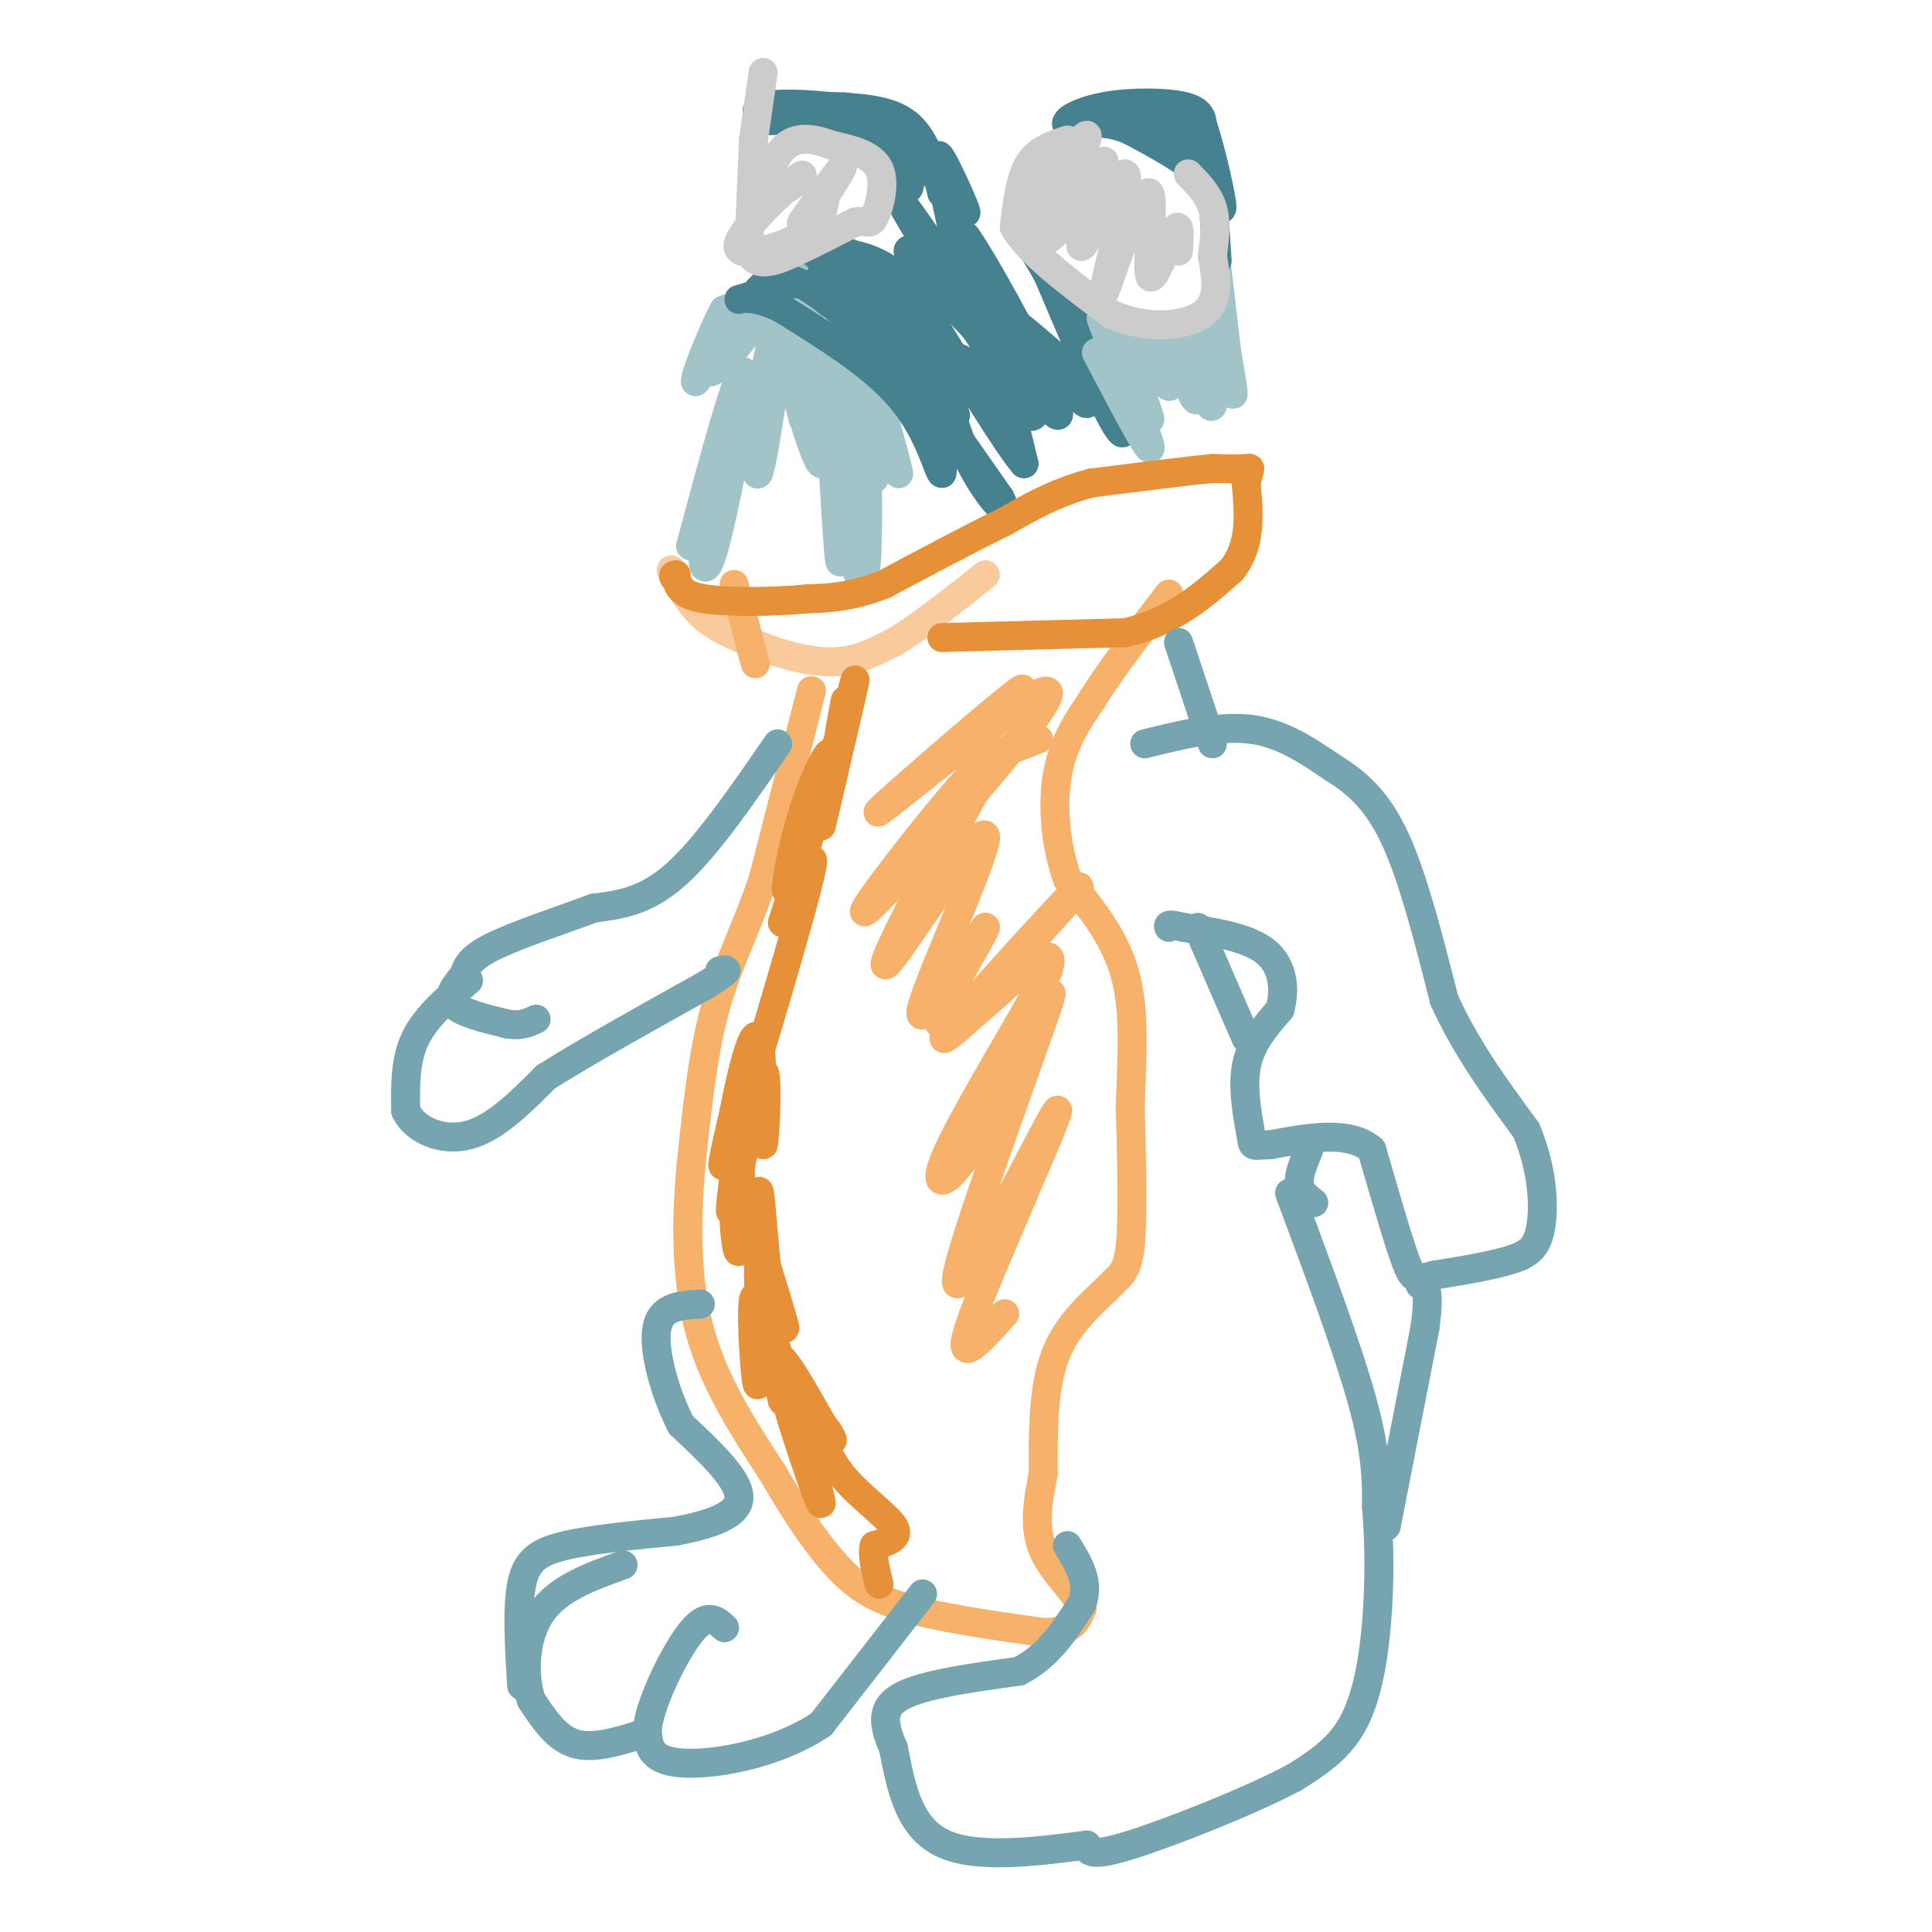 <svg viewBox='0 0 400 400' version='1.1' xmlns='http://www.w3.org/2000/svg' xmlns:xlink='http://www.w3.org/1999/xlink'><g fill='none' stroke='#a2c4c9' stroke-width='6' stroke-linecap='round' stroke-linejoin='round'><path d='M156,64c0.000,0.000 -12.000,15.000 -12,15'/><path d='M144,79c-0.093,-2.129 5.676,-14.952 6,-15c0.324,-0.048 -4.797,12.679 -3,13c1.797,0.321 10.514,-11.766 14,-16c3.486,-4.234 1.743,-0.617 0,3'/><path d='M161,64c-1.714,8.976 -6.000,29.917 -7,31c-1.000,1.083 1.286,-17.690 0,-18c-1.286,-0.310 -6.143,17.845 -11,36'/><path d='M143,113c1.973,-2.112 12.405,-25.391 14,-30c1.595,-4.609 -5.648,9.451 -9,20c-3.352,10.549 -2.815,17.585 -1,13c1.815,-4.585 4.907,-20.793 8,-37'/><path d='M155,79c1.372,0.770 0.801,21.196 2,19c1.199,-2.196 4.169,-27.014 6,-31c1.831,-3.986 2.523,12.861 3,18c0.477,5.139 0.738,-1.431 1,-8'/><path d='M167,77c0.049,-8.392 -0.327,-25.373 0,-21c0.327,4.373 1.357,30.100 2,35c0.643,4.900 0.898,-11.029 1,-16c0.102,-4.971 0.051,1.014 0,7'/><path d='M170,82c0.321,5.155 1.125,14.542 0,14c-1.125,-0.542 -4.179,-11.012 -5,-14c-0.821,-2.988 0.589,1.506 2,6'/><path d='M167,88c0.488,-0.202 0.708,-3.708 2,-3c1.292,0.708 3.655,5.631 4,5c0.345,-0.631 -1.327,-6.815 -3,-13'/><path d='M170,77c-0.405,1.619 0.083,12.167 0,13c-0.083,0.833 -0.738,-8.048 0,-8c0.738,0.048 2.869,9.024 5,18'/><path d='M175,100c0.515,-4.967 -0.697,-26.383 -1,-22c-0.303,4.383 0.303,34.565 0,38c-0.303,3.435 -1.515,-19.876 -2,-28c-0.485,-8.124 -0.242,-1.062 0,6'/><path d='M172,94c1.607,9.488 5.625,30.208 7,25c1.375,-5.208 0.107,-36.345 0,-44c-0.107,-7.655 0.946,8.173 2,24'/><path d='M181,99c-1.557,-5.027 -6.448,-29.595 -5,-29c1.448,0.595 9.236,26.352 10,28c0.764,1.648 -5.496,-20.815 -8,-29c-2.504,-8.185 -1.252,-2.093 0,4'/><path d='M178,73c1.500,2.500 5.250,6.750 9,11'/></g>
<g fill='none' stroke='#45818e' stroke-width='6' stroke-linecap='round' stroke-linejoin='round'><path d='M157,60c2.156,-2.200 4.311,-4.400 11,0c6.689,4.400 17.911,15.400 19,16c1.089,0.600 -7.956,-9.200 -17,-19'/><path d='M170,57c0.110,-1.373 8.885,4.694 15,12c6.115,7.306 9.569,15.852 8,15c-1.569,-0.852 -8.163,-11.100 -10,-15c-1.837,-3.900 1.081,-1.450 4,1'/><path d='M187,70c2.400,2.111 6.400,6.889 8,12c1.600,5.111 0.800,10.556 0,16'/><path d='M195,98c-0.667,0.000 -2.333,-8.000 -8,-15c-5.667,-7.000 -15.333,-13.000 -25,-19'/><path d='M162,64c-6.289,-3.267 -9.511,-1.933 -9,-2c0.511,-0.067 4.756,-1.533 9,-3'/><path d='M162,59c3.178,-0.511 6.622,-0.289 10,2c3.378,2.289 6.689,6.644 10,11'/><path d='M169,49c0.000,0.000 28.000,14.000 28,14'/><path d='M197,63c6.622,5.511 9.178,12.289 11,18c1.822,5.711 2.911,10.356 4,15'/><path d='M212,96c-3.167,-3.500 -13.083,-19.750 -23,-36'/><path d='M189,60c-7.000,-7.333 -13.000,-7.667 -19,-8'/><path d='M168,52c8.062,6.713 16.124,13.426 22,21c5.876,7.574 9.565,16.010 7,12c-2.565,-4.010 -11.383,-20.464 -16,-27c-4.617,-6.536 -5.033,-3.153 0,6c5.033,9.153 15.517,24.077 26,39'/><path d='M207,103c2.858,5.517 -2.997,-0.191 -7,-9c-4.003,-8.809 -6.155,-20.718 -2,-20c4.155,0.718 14.616,14.062 16,12c1.384,-2.062 -6.308,-19.531 -14,-37'/><path d='M200,49c4.048,5.310 21.167,37.083 19,37c-2.167,-0.083 -23.619,-32.024 -30,-41c-6.381,-8.976 2.310,5.012 11,19'/><path d='M200,64c7.526,9.169 20.843,22.592 16,18c-4.843,-4.592 -27.844,-27.200 -28,-30c-0.156,-2.800 22.535,14.208 34,25c11.465,10.792 11.704,15.369 9,11c-2.704,-4.369 -8.352,-17.685 -14,-31'/><path d='M217,57c-4.488,-8.179 -8.708,-13.125 -4,-7c4.708,6.125 18.345,23.321 22,29c3.655,5.679 -2.673,-0.161 -9,-6'/></g>
<g fill='none' stroke='#a2c4c9' stroke-width='6' stroke-linecap='round' stroke-linejoin='round'><path d='M227,73c6.060,11.577 12.119,23.155 11,19c-1.119,-4.155 -9.417,-24.042 -10,-26c-0.583,-1.958 6.548,14.012 9,19c2.452,4.988 0.226,-1.006 -2,-7'/><path d='M235,78c-1.042,-4.582 -2.647,-12.537 -1,-11c1.647,1.537 6.544,12.567 8,13c1.456,0.433 -0.531,-9.729 0,-10c0.531,-0.271 3.580,9.351 5,12c1.420,2.649 1.210,-1.676 1,-6'/><path d='M248,76c-0.332,-2.577 -1.664,-6.019 -1,-3c0.664,3.019 3.322,12.500 4,11c0.678,-1.500 -0.625,-13.981 0,-15c0.625,-1.019 3.179,9.423 4,12c0.821,2.577 -0.089,-2.712 -1,-8'/><path d='M254,73c-0.500,-4.167 -1.250,-10.583 -2,-17'/></g>
<g fill='none' stroke='#45818e' stroke-width='6' stroke-linecap='round' stroke-linejoin='round'><path d='M252,54c0.000,0.000 -1.000,-15.000 -1,-15'/><path d='M251,39c-3.000,-4.500 -10.000,-8.250 -17,-12'/><path d='M234,27c-5.000,-2.167 -9.000,-1.583 -13,-1'/><path d='M221,26c-1.107,-1.012 2.625,-3.042 8,-4c5.375,-0.958 12.393,-0.845 16,0c3.607,0.845 3.804,2.423 4,4'/><path d='M249,26c1.733,4.978 4.067,15.422 4,17c-0.067,1.578 -2.533,-5.711 -5,-13'/><path d='M248,30c-4.378,-2.644 -12.822,-2.756 -14,-3c-1.178,-0.244 4.911,-0.622 11,-1'/><path d='M194,37c-1.583,-4.750 -3.167,-9.500 -7,-12c-3.833,-2.500 -9.917,-2.750 -16,-3'/><path d='M171,22c-5.378,-0.600 -10.822,-0.600 -13,0c-2.178,0.600 -1.089,1.800 0,3'/><path d='M158,25c3.200,0.111 11.200,-1.111 17,1c5.800,2.111 9.400,7.556 13,13'/><path d='M188,39c1.345,-0.643 -1.792,-8.750 -6,-13c-4.208,-4.250 -9.488,-4.643 -8,-3c1.488,1.643 9.744,5.321 18,9'/><path d='M192,32c3.000,1.500 1.500,0.750 0,0'/><path d='M195,40c-0.714,-2.946 -1.429,-5.893 0,-4c1.429,1.893 5.000,8.625 5,8c0.000,-0.625 -3.571,-8.607 -5,-11c-1.429,-2.393 -0.714,0.804 0,4'/><path d='M195,37c0.833,4.500 2.917,13.750 5,23'/><path d='M200,57c2.899,6.976 5.798,13.952 6,14c0.202,0.048 -2.292,-6.833 1,-5c3.292,1.833 12.369,12.381 16,16c3.631,3.619 1.815,0.310 0,-3'/><path d='M223,79c0.000,-0.500 0.000,-0.250 0,0'/></g>
<g fill='none' stroke='#f9cb9c' stroke-width='6' stroke-linecap='round' stroke-linejoin='round'><path d='M139,118c1.917,3.667 3.833,7.333 7,10c3.167,2.667 7.583,4.333 12,6'/><path d='M158,134c4.667,1.778 10.333,3.222 15,3c4.667,-0.222 8.333,-2.111 12,-4'/><path d='M185,133c5.167,-3.000 12.083,-8.500 19,-14'/></g>
<g fill='none' stroke='#f6b26b' stroke-width='6' stroke-linecap='round' stroke-linejoin='round'><path d='M152,121c0.000,0.000 4.000,15.000 4,15'/><path d='M156,136c0.667,2.500 0.333,1.250 0,0'/><path d='M168,143c0.000,0.000 -10.000,39.000 -10,39'/><path d='M158,182c-3.556,10.600 -7.444,17.600 -10,27c-2.556,9.400 -3.778,21.200 -5,33'/><path d='M143,242c-1.000,11.400 -1.000,23.400 2,34c3.000,10.600 9.000,19.800 15,29'/><path d='M160,305c5.089,8.867 10.311,16.533 15,21c4.689,4.467 8.844,5.733 13,7'/><path d='M188,333c6.833,2.000 17.417,3.500 28,5'/><path d='M216,338c6.000,0.000 7.000,-2.500 8,-5'/><path d='M224,333c-0.533,-2.733 -5.867,-7.067 -8,-12c-2.133,-4.933 -1.067,-10.467 0,-16'/><path d='M216,305c-0.044,-6.933 -0.156,-16.267 2,-23c2.156,-6.733 6.578,-10.867 11,-15'/><path d='M229,267c2.822,-3.044 4.378,-3.156 5,-9c0.622,-5.844 0.311,-17.422 0,-29'/><path d='M234,229c0.311,-9.622 1.089,-19.178 -1,-27c-2.089,-7.822 -7.044,-13.911 -12,-20'/><path d='M221,182c-2.622,-7.333 -3.178,-15.667 -2,-22c1.178,-6.333 4.089,-10.667 7,-15'/><path d='M226,145c3.833,-6.167 9.917,-14.083 16,-22'/></g>
<g fill='none' stroke='#e69138' stroke-width='6' stroke-linecap='round' stroke-linejoin='round'><path d='M195,132c0.000,0.000 38.000,-1.000 38,-1'/><path d='M233,131c10.000,-2.333 16.000,-7.667 22,-13'/><path d='M255,118c4.167,-5.167 3.583,-11.583 3,-18'/><path d='M258,100c0.778,-3.467 1.222,-3.133 0,-3c-1.222,0.133 -4.111,0.067 -7,0'/><path d='M251,97c-5.333,0.500 -15.167,1.750 -25,3'/><path d='M226,100c-7.167,1.833 -12.583,4.917 -18,8'/><path d='M208,108c-7.167,3.500 -16.083,8.250 -25,13'/><path d='M183,121c-6.833,2.667 -11.417,2.833 -16,3'/><path d='M167,124c-6.889,0.644 -16.111,0.756 -21,0c-4.889,-0.756 -5.444,-2.378 -6,-4'/><path d='M140,120c-1.000,-0.833 -0.500,-0.917 0,-1'/><path d='M175,145c-0.911,4.844 -1.822,9.689 -1,7c0.822,-2.689 3.378,-12.911 3,-11c-0.378,1.911 -3.689,15.956 -7,30'/><path d='M170,171c0.428,-1.691 4.999,-20.917 4,-19c-0.999,1.917 -7.567,24.978 -10,31c-2.433,6.022 -0.732,-4.994 2,-14c2.732,-9.006 6.495,-16.002 6,-12c-0.495,4.002 -5.247,19.001 -10,34'/><path d='M162,191c0.762,-0.560 7.667,-18.958 6,-11c-1.667,7.958 -11.905,42.274 -16,55c-4.095,12.726 -2.048,3.863 0,-5'/><path d='M152,230c1.097,-5.865 3.841,-18.027 5,-15c1.159,3.027 0.733,21.244 1,22c0.267,0.756 1.226,-15.950 0,-15c-1.226,0.950 -4.636,19.557 -6,26c-1.364,6.443 -0.682,0.721 0,-5'/><path d='M152,243c0.185,-4.334 0.649,-12.670 1,-8c0.351,4.670 0.589,22.344 0,24c-0.589,1.656 -2.005,-12.708 0,-11c2.005,1.708 7.430,19.488 9,25c1.570,5.512 -0.715,-1.244 -3,-8'/><path d='M159,265c-0.952,-7.729 -1.833,-23.051 -2,-17c-0.167,6.051 0.378,33.475 0,38c-0.378,4.525 -1.679,-13.850 -1,-17c0.679,-3.150 3.340,8.925 6,21'/><path d='M162,290c-0.884,-3.973 -6.093,-24.405 -4,-19c2.093,5.405 11.486,36.648 12,40c0.514,3.352 -7.853,-21.185 -9,-28c-1.147,-6.815 4.927,4.093 11,15'/><path d='M172,298c1.195,1.198 -1.319,-3.308 -2,-3c-0.681,0.308 0.470,5.429 4,10c3.530,4.571 9.437,8.592 11,11c1.563,2.408 -1.219,3.204 -4,4'/><path d='M181,320c-0.500,2.000 0.250,5.000 1,8'/></g>
<g fill='none' stroke='#f6b26b' stroke-width='6' stroke-linecap='round' stroke-linejoin='round'><path d='M215,153c-7.357,2.917 -14.714,5.833 -13,2c1.714,-3.833 12.500,-14.417 9,-12c-3.500,2.417 -21.286,17.833 -27,23c-5.714,5.167 0.643,0.083 7,-5'/><path d='M191,161c8.821,-6.922 27.372,-21.728 26,-17c-1.372,4.728 -22.667,28.989 -32,39c-9.333,10.011 -6.705,5.772 0,-3c6.705,-8.772 17.487,-22.078 19,-22c1.513,0.078 -6.244,13.539 -14,27'/><path d='M190,185c-4.699,9.246 -9.445,18.860 -5,13c4.445,-5.860 18.081,-27.193 19,-25c0.919,2.193 -10.880,27.912 -13,35c-2.120,7.088 5.440,-4.456 13,-16'/><path d='M204,192c-0.130,1.131 -6.955,11.959 -9,17c-2.045,5.041 0.690,4.296 9,-4c8.310,-8.296 22.197,-24.141 19,-21c-3.197,3.141 -23.476,25.269 -27,30c-3.524,4.731 9.707,-7.934 16,-13c6.293,-5.066 5.646,-2.533 5,0'/><path d='M217,201c-4.151,8.277 -17.030,28.968 -21,38c-3.970,9.032 0.969,6.404 8,-6c7.031,-12.404 16.153,-34.582 13,-25c-3.153,9.582 -18.580,50.926 -19,57c-0.420,6.074 14.166,-23.122 19,-32c4.834,-8.878 -0.083,2.561 -5,14'/><path d='M212,247c-3.800,9.067 -10.800,24.733 -12,30c-1.200,5.267 3.400,0.133 8,-5'/></g>
<g fill='none' stroke='#cccccc' stroke-width='6' stroke-linecap='round' stroke-linejoin='round'><path d='M221,29c-3.083,1.000 -6.167,2.000 -8,5c-1.833,3.000 -2.417,8.000 -3,13'/><path d='M210,47c2.833,5.167 11.417,11.583 20,18'/><path d='M230,65c7.244,3.333 15.356,2.667 19,0c3.644,-2.667 2.822,-7.333 2,-12'/><path d='M251,53c0.533,-3.778 0.867,-7.222 0,-10c-0.867,-2.778 -2.933,-4.889 -5,-7'/><path d='M158,15c0.000,0.000 -2.000,14.000 -2,14'/><path d='M156,29c0.000,0.000 -1.000,23.000 -1,23'/><path d='M155,52c1.533,3.844 5.867,1.956 10,0c4.133,-1.956 8.067,-3.978 12,-6'/><path d='M177,46c2.583,-0.619 3.042,0.833 4,-1c0.958,-1.833 2.417,-6.952 1,-10c-1.417,-3.048 -5.708,-4.024 -10,-5'/><path d='M172,30c-3.298,-1.238 -6.542,-1.833 -9,0c-2.458,1.833 -4.131,6.095 -4,8c0.131,1.905 2.065,1.452 4,1'/><path d='M163,39c1.897,-1.055 4.641,-4.191 2,-2c-2.641,2.191 -10.667,9.711 -12,13c-1.333,3.289 4.026,2.347 8,1c3.974,-1.347 6.564,-3.099 8,-5c1.436,-1.901 1.718,-3.950 2,-6'/><path d='M171,40c-1.345,1.167 -5.708,7.083 -5,6c0.708,-1.083 6.488,-9.167 8,-11c1.512,-1.833 -1.244,2.583 -4,7'/><path d='M222,30c-5.988,9.446 -11.976,18.893 -10,16c1.976,-2.893 11.917,-18.125 13,-18c1.083,0.125 -6.690,15.607 -8,20c-1.310,4.393 3.845,-2.304 9,-9'/><path d='M226,39c2.253,-3.610 3.385,-8.136 2,-4c-1.385,4.136 -5.289,16.933 -4,16c1.289,-0.933 7.770,-15.597 9,-15c1.230,0.597 -2.791,16.456 -4,22c-1.209,5.544 0.396,0.772 2,-4'/><path d='M231,54c1.971,-4.976 5.900,-15.416 7,-14c1.100,1.416 -0.627,14.689 0,17c0.627,2.311 3.608,-6.340 5,-9c1.392,-2.660 1.196,0.670 1,4'/></g>
<g fill='none' stroke='#76a5af' stroke-width='6' stroke-linecap='round' stroke-linejoin='round'><path d='M161,154c-7.333,10.667 -14.667,21.333 -21,27c-6.333,5.667 -11.667,6.333 -17,7'/><path d='M123,188c-7.044,2.600 -16.156,5.600 -21,8c-4.844,2.400 -5.422,4.200 -6,6'/><path d='M96,202c-1.867,2.089 -3.533,4.311 -2,6c1.533,1.689 6.267,2.844 11,4'/><path d='M105,212c2.833,0.500 4.417,-0.250 6,-1'/><path d='M97,203c-4.417,3.750 -8.833,7.500 -11,12c-2.167,4.500 -2.083,9.750 -2,15'/><path d='M84,230c1.867,3.978 7.533,6.422 13,5c5.467,-1.422 10.733,-6.711 16,-12'/><path d='M113,223c8.167,-5.167 20.583,-12.083 33,-19'/><path d='M146,204c6.000,-3.667 4.500,-3.333 3,-3'/><path d='M244,133c0.000,0.000 7.000,21.000 7,21'/><path d='M237,154c7.750,-1.917 15.500,-3.833 22,-3c6.500,0.833 11.750,4.417 17,8'/><path d='M276,159c5.089,3.111 9.311,6.889 13,15c3.689,8.111 6.844,20.556 10,33'/><path d='M299,207c4.500,10.000 10.750,18.500 17,27'/><path d='M316,234c3.489,8.378 3.711,15.822 3,20c-0.711,4.178 -2.356,5.089 -4,6'/><path d='M315,260c-3.667,1.667 -10.833,2.833 -18,4'/><path d='M297,264c-3.822,0.978 -4.378,1.422 -6,-3c-1.622,-4.422 -4.311,-13.711 -7,-23'/><path d='M284,238c-4.667,-4.000 -12.833,-2.500 -21,-1'/><path d='M263,237c-4.012,0.083 -3.542,0.792 -4,-2c-0.458,-2.792 -1.845,-9.083 -1,-14c0.845,-4.917 3.923,-8.458 7,-12'/><path d='M265,209c1.178,-4.311 0.622,-9.089 -3,-12c-3.622,-2.911 -10.311,-3.956 -17,-5'/><path d='M245,192c-3.333,-0.833 -3.167,-0.417 -3,0'/><path d='M248,192c0.000,0.000 10.000,23.000 10,23'/><path d='M267,247c6.000,16.083 12.000,32.167 15,43c3.000,10.833 3.000,16.417 3,22'/><path d='M285,312c0.619,7.714 0.667,16.000 0,24c-0.667,8.000 -2.048,15.714 -5,21c-2.952,5.286 -7.476,8.143 -12,11'/><path d='M268,368c-9.022,4.822 -25.578,11.378 -34,14c-8.422,2.622 -8.711,1.311 -9,0'/><path d='M225,382c-7.356,0.889 -21.244,3.111 -29,0c-7.756,-3.111 -9.378,-11.556 -11,-20'/><path d='M185,362c-2.333,-5.333 -2.667,-8.667 2,-11c4.667,-2.333 14.333,-3.667 24,-5'/><path d='M211,346c6.167,-3.167 9.583,-8.583 13,-14'/><path d='M224,332c1.667,-4.333 -0.667,-8.167 -3,-12'/><path d='M191,330c0.000,0.000 -21.000,27.000 -21,27'/><path d='M170,357c-9.400,6.289 -22.400,8.511 -29,8c-6.600,-0.511 -6.800,-3.756 -7,-7'/><path d='M134,358c0.600,-5.489 5.600,-15.711 9,-20c3.400,-4.289 5.200,-2.644 7,-1'/><path d='M133,359c-5.083,1.583 -10.167,3.167 -14,2c-3.833,-1.167 -6.417,-5.083 -9,-9'/><path d='M110,352c-1.711,-4.956 -1.489,-12.844 2,-18c3.489,-5.156 10.244,-7.578 17,-10'/><path d='M108,349c-0.489,-8.044 -0.978,-16.089 0,-21c0.978,-4.911 3.422,-6.689 9,-8c5.578,-1.311 14.289,-2.156 23,-3'/><path d='M140,317c7.000,-1.356 13.000,-3.244 13,-7c0.000,-3.756 -6.000,-9.378 -12,-15'/><path d='M141,295c-3.378,-6.556 -5.822,-15.444 -5,-20c0.822,-4.556 4.911,-4.778 9,-5'/><path d='M287,316c0.000,0.000 8.000,-41.000 8,-41'/><path d='M295,275c1.167,-8.333 0.083,-8.667 -1,-9'/><path d='M272,249c-1.417,-1.083 -2.833,-2.167 -3,-4c-0.167,-1.833 0.917,-4.417 2,-7'/></g>
</svg>